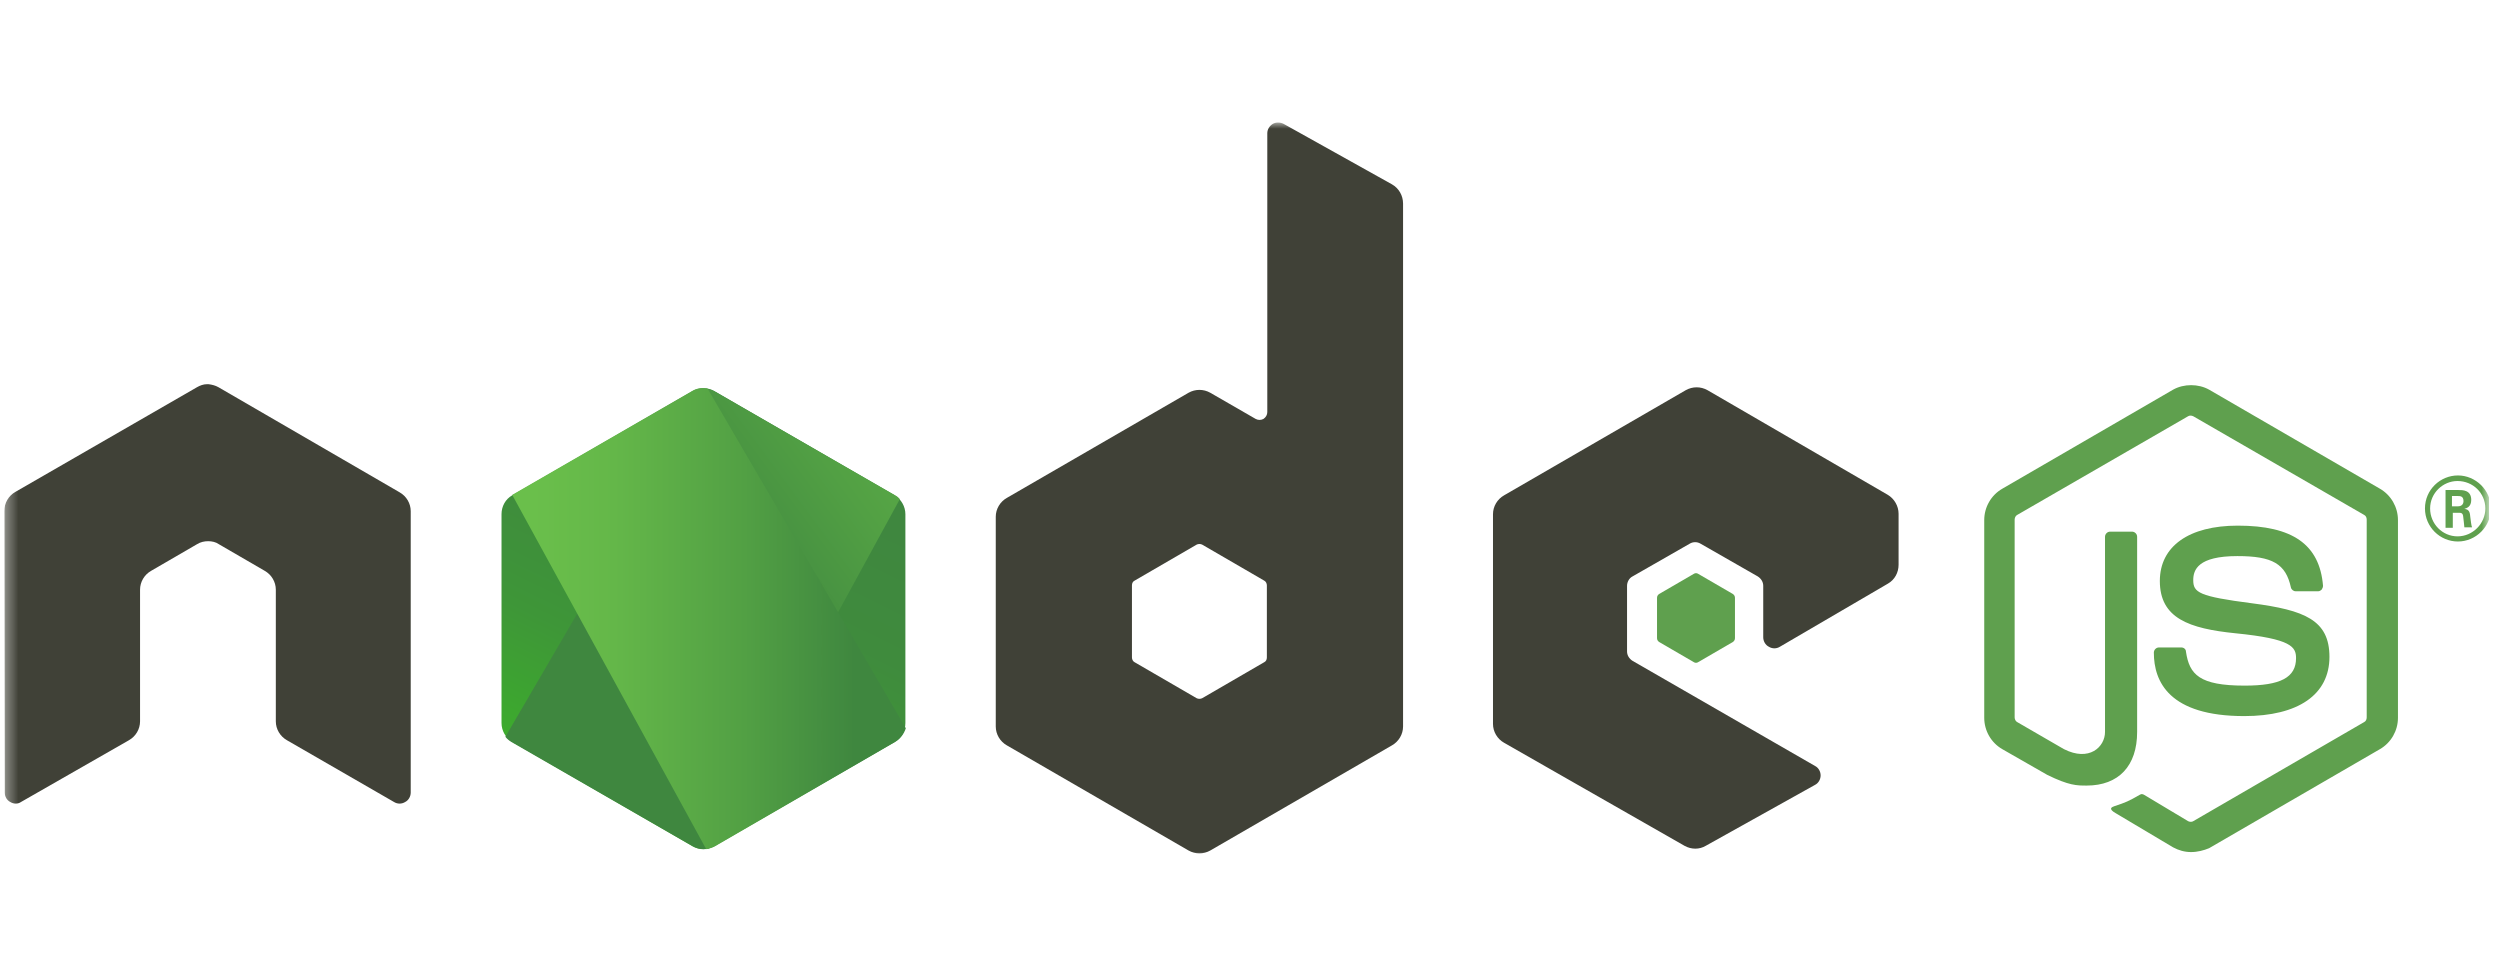 <svg xmlns="http://www.w3.org/2000/svg" width="204" height="80" viewBox="0 0 204 80" fill="none"><g clip-path="url(#clip0_2403_44030)"><mask id="mask0_2403_44030" style="mask-type:luminance" maskUnits="userSpaceOnUse" x="0" y="10" width="204" height="60"><path d="M203.108 10H0.35V70H203.108V10Z" fill="white"></path></mask><g mask="url(#mask0_2403_44030)"><path d="M178.794 69.529C178.27 69.529 177.78 69.389 177.326 69.144L172.678 66.378C171.979 65.993 172.329 65.853 172.538 65.783C173.482 65.468 173.657 65.398 174.635 64.838C174.74 64.768 174.88 64.803 174.985 64.873L178.549 67.008C178.689 67.078 178.864 67.078 178.969 67.008L192.913 58.923C193.052 58.853 193.123 58.713 193.123 58.538V42.402C193.123 42.227 193.052 42.087 192.913 42.017L178.969 33.966C178.829 33.896 178.654 33.896 178.549 33.966L164.605 42.017C164.465 42.087 164.395 42.262 164.395 42.402V58.538C164.395 58.678 164.465 58.853 164.605 58.923L168.414 61.128C170.476 62.178 171.769 60.953 171.769 59.728V43.802C171.769 43.592 171.944 43.382 172.189 43.382H173.971C174.181 43.382 174.39 43.557 174.39 43.802V59.728C174.39 62.493 172.888 64.103 170.267 64.103C169.463 64.103 168.834 64.103 167.051 63.228L163.382 61.128C162.473 60.603 161.914 59.623 161.914 58.573V42.437C161.914 41.387 162.473 40.407 163.382 39.882L177.326 31.796C178.2 31.306 179.388 31.306 180.262 31.796L194.207 39.882C195.114 40.407 195.673 41.387 195.673 42.437V58.573C195.673 59.623 195.114 60.603 194.207 61.128L180.262 69.213C179.842 69.389 179.318 69.529 178.794 69.529Z" fill="#5FA04E"></path><path d="M183.129 58.433C177.012 58.433 175.754 55.632 175.754 53.252C175.754 53.042 175.929 52.832 176.173 52.832H177.99C178.2 52.832 178.375 52.972 178.375 53.182C178.654 55.037 179.458 55.947 183.163 55.947C186.099 55.947 187.357 55.282 187.357 53.707C187.357 52.797 187.007 52.132 182.429 51.677C178.62 51.292 176.243 50.452 176.243 47.407C176.243 44.572 178.62 42.892 182.604 42.892C187.078 42.892 189.279 44.432 189.558 47.792C189.558 47.897 189.524 48.002 189.454 48.107C189.383 48.177 189.279 48.247 189.173 48.247H187.321C187.147 48.247 186.972 48.107 186.937 47.932C186.517 46.007 185.434 45.377 182.569 45.377C179.354 45.377 178.969 46.497 178.969 47.337C178.969 48.352 179.423 48.667 183.757 49.227C188.055 49.787 190.083 50.592 190.083 53.602C190.083 56.682 187.531 58.433 183.129 58.433Z" fill="#5FA04E"></path><path d="M203.26 41.491C203.26 42.962 202.036 44.187 200.568 44.187C199.101 44.187 197.877 42.996 197.877 41.491C197.877 39.951 199.136 38.796 200.568 38.796C202.002 38.796 203.26 39.986 203.26 41.491ZM198.297 41.491C198.297 42.752 199.311 43.767 200.533 43.767C201.791 43.767 202.805 42.716 202.805 41.491C202.805 40.231 201.791 39.251 200.533 39.251C199.346 39.251 198.297 40.231 198.297 41.491ZM199.556 39.986H200.604C200.953 39.986 201.653 39.986 201.653 40.791C201.653 41.351 201.302 41.456 201.092 41.526C201.512 41.561 201.547 41.842 201.581 42.226C201.616 42.471 201.653 42.892 201.722 43.032H201.092C201.092 42.892 200.988 42.121 200.988 42.086C200.953 41.911 200.884 41.842 200.674 41.842H200.149V43.066H199.556V39.986ZM200.115 41.316H200.568C200.953 41.316 201.022 41.036 201.022 40.896C201.022 40.476 200.743 40.476 200.568 40.476H200.08V41.316H200.115Z" fill="#5FA04E"></path><path fill-rule="evenodd" clip-rule="evenodd" d="M33.515 41.712C33.515 41.082 33.166 40.487 32.607 40.172L17.824 31.596C17.579 31.456 17.299 31.386 17.02 31.351C16.985 31.351 16.88 31.351 16.88 31.351C16.601 31.351 16.321 31.456 16.076 31.596L1.258 40.137C0.699 40.452 0.35 41.047 0.35 41.712L0.385 64.673C0.385 64.989 0.559 65.303 0.839 65.443C1.118 65.618 1.468 65.618 1.713 65.443L10.52 60.403C11.079 60.088 11.428 59.493 11.428 58.863V48.117C11.428 47.487 11.778 46.892 12.337 46.577L16.076 44.407C16.356 44.232 16.67 44.162 16.985 44.162C17.299 44.162 17.614 44.232 17.859 44.407L21.598 46.577C22.157 46.892 22.507 47.487 22.507 48.117V58.863C22.507 59.493 22.856 60.088 23.415 60.403L32.152 65.443C32.432 65.618 32.781 65.618 33.061 65.443C33.341 65.303 33.515 64.989 33.515 64.673V41.712Z" fill="#404137"></path><path fill-rule="evenodd" clip-rule="evenodd" d="M104.739 10.105C104.459 9.965 104.11 9.965 103.865 10.105C103.586 10.28 103.411 10.56 103.411 10.875V33.627C103.411 33.837 103.306 34.047 103.096 34.187C102.887 34.292 102.677 34.292 102.467 34.187L98.763 32.051C98.204 31.736 97.54 31.736 96.981 32.051L82.162 40.627C81.603 40.942 81.254 41.537 81.254 42.167V59.283C81.254 59.913 81.603 60.508 82.162 60.824L96.981 69.399C97.54 69.714 98.204 69.714 98.763 69.399L113.581 60.824C114.14 60.508 114.49 59.913 114.49 59.283V16.616C114.49 15.95 114.14 15.355 113.581 15.04L104.739 10.105ZM103.376 53.648C103.376 53.823 103.306 53.963 103.166 54.033L98.099 56.973C97.959 57.043 97.784 57.043 97.644 56.973L92.577 54.033C92.437 53.963 92.367 53.788 92.367 53.648V47.768C92.367 47.593 92.437 47.453 92.577 47.383L97.644 44.442C97.784 44.372 97.959 44.372 98.099 44.442L103.166 47.383C103.306 47.453 103.376 47.628 103.376 47.768V53.648Z" fill="#404137"></path><path fill-rule="evenodd" clip-rule="evenodd" d="M154.05 47.627C154.609 47.312 154.924 46.718 154.924 46.087V41.922C154.924 41.292 154.574 40.697 154.05 40.382L139.337 31.841C138.778 31.526 138.114 31.526 137.555 31.841L122.737 40.417C122.178 40.732 121.828 41.327 121.828 41.957V59.073C121.828 59.703 122.178 60.298 122.737 60.613L137.45 69.014C138.009 69.329 138.673 69.329 139.197 69.014L148.109 64.044C148.389 63.904 148.563 63.589 148.563 63.273C148.563 62.959 148.389 62.644 148.109 62.504L133.221 53.928C132.942 53.753 132.767 53.473 132.767 53.158V47.803C132.767 47.487 132.942 47.172 133.221 47.032L137.869 44.372C138.149 44.197 138.498 44.197 138.778 44.372L143.426 47.032C143.706 47.208 143.88 47.487 143.88 47.803V52.003C143.88 52.318 144.055 52.633 144.335 52.773C144.614 52.948 144.964 52.948 145.243 52.773L154.05 47.627Z" fill="#404137"></path><path fill-rule="evenodd" clip-rule="evenodd" d="M138.218 46.823C138.323 46.753 138.463 46.753 138.568 46.823L141.399 48.468C141.504 48.538 141.573 48.643 141.573 48.783V52.073C141.573 52.213 141.504 52.318 141.399 52.388L138.568 54.033C138.463 54.103 138.323 54.103 138.218 54.033L135.388 52.388C135.283 52.318 135.213 52.213 135.213 52.073V48.783C135.213 48.643 135.283 48.538 135.388 48.468L138.218 46.823Z" fill="#5FA04E"></path><path d="M58.293 31.912C57.734 31.597 57.07 31.597 56.511 31.912L41.797 40.417C41.238 40.732 40.924 41.327 40.924 41.957V59.003C40.924 59.633 41.273 60.228 41.797 60.544L56.511 69.049C57.07 69.364 57.734 69.364 58.293 69.049L73.006 60.544C73.565 60.228 73.88 59.633 73.88 59.003V41.957C73.88 41.327 73.53 40.732 73.006 40.417L58.293 31.912Z" fill="url(#paint0_linear_2403_44030)"></path><path d="M73.041 40.417L58.258 31.912C58.118 31.841 57.943 31.771 57.804 31.737L41.238 60.123C41.378 60.298 41.553 60.438 41.727 60.544L56.511 69.049C56.93 69.294 57.419 69.364 57.873 69.224L73.425 40.732C73.32 40.592 73.181 40.487 73.041 40.417Z" fill="url(#paint1_linear_2403_44030)"></path><path d="M73.04 60.543C73.46 60.298 73.775 59.878 73.914 59.423L57.733 31.701C57.314 31.631 56.859 31.666 56.475 31.911L41.797 40.382L57.628 69.293C57.838 69.258 58.083 69.188 58.292 69.084L73.04 60.543Z" fill="url(#paint2_linear_2403_44030)"></path></g></g><defs><linearGradient id="paint0_linear_2403_44030" x1="63.394" y1="38.246" x2="50.058" y2="65.41" gradientUnits="userSpaceOnUse"><stop stop-color="#3F873F"></stop><stop offset="0.33" stop-color="#3F8B3D"></stop><stop offset="0.637" stop-color="#3E9638"></stop><stop offset="0.934" stop-color="#3DA92E"></stop><stop offset="1" stop-color="#3DAE2B"></stop></linearGradient><linearGradient id="paint1_linear_2403_44030" x1="55.166" y1="52.471" x2="92.534" y2="24.904" gradientUnits="userSpaceOnUse"><stop offset="0.138" stop-color="#3F873F"></stop><stop offset="0.402" stop-color="#52A044"></stop><stop offset="0.713" stop-color="#64B749"></stop><stop offset="0.908" stop-color="#6ABF4B"></stop></linearGradient><linearGradient id="paint2_linear_2403_44030" x1="40.384" y1="50.474" x2="74.429" y2="50.474" gradientUnits="userSpaceOnUse"><stop offset="0.092" stop-color="#6ABF4B"></stop><stop offset="0.287" stop-color="#64B749"></stop><stop offset="0.598" stop-color="#52A044"></stop><stop offset="0.862" stop-color="#3F873F"></stop></linearGradient><clipPath id="clip0_2403_44030"><rect width="202.759" height="80" fill="white" transform="translate(0.35)"></rect></clipPath></defs></svg>